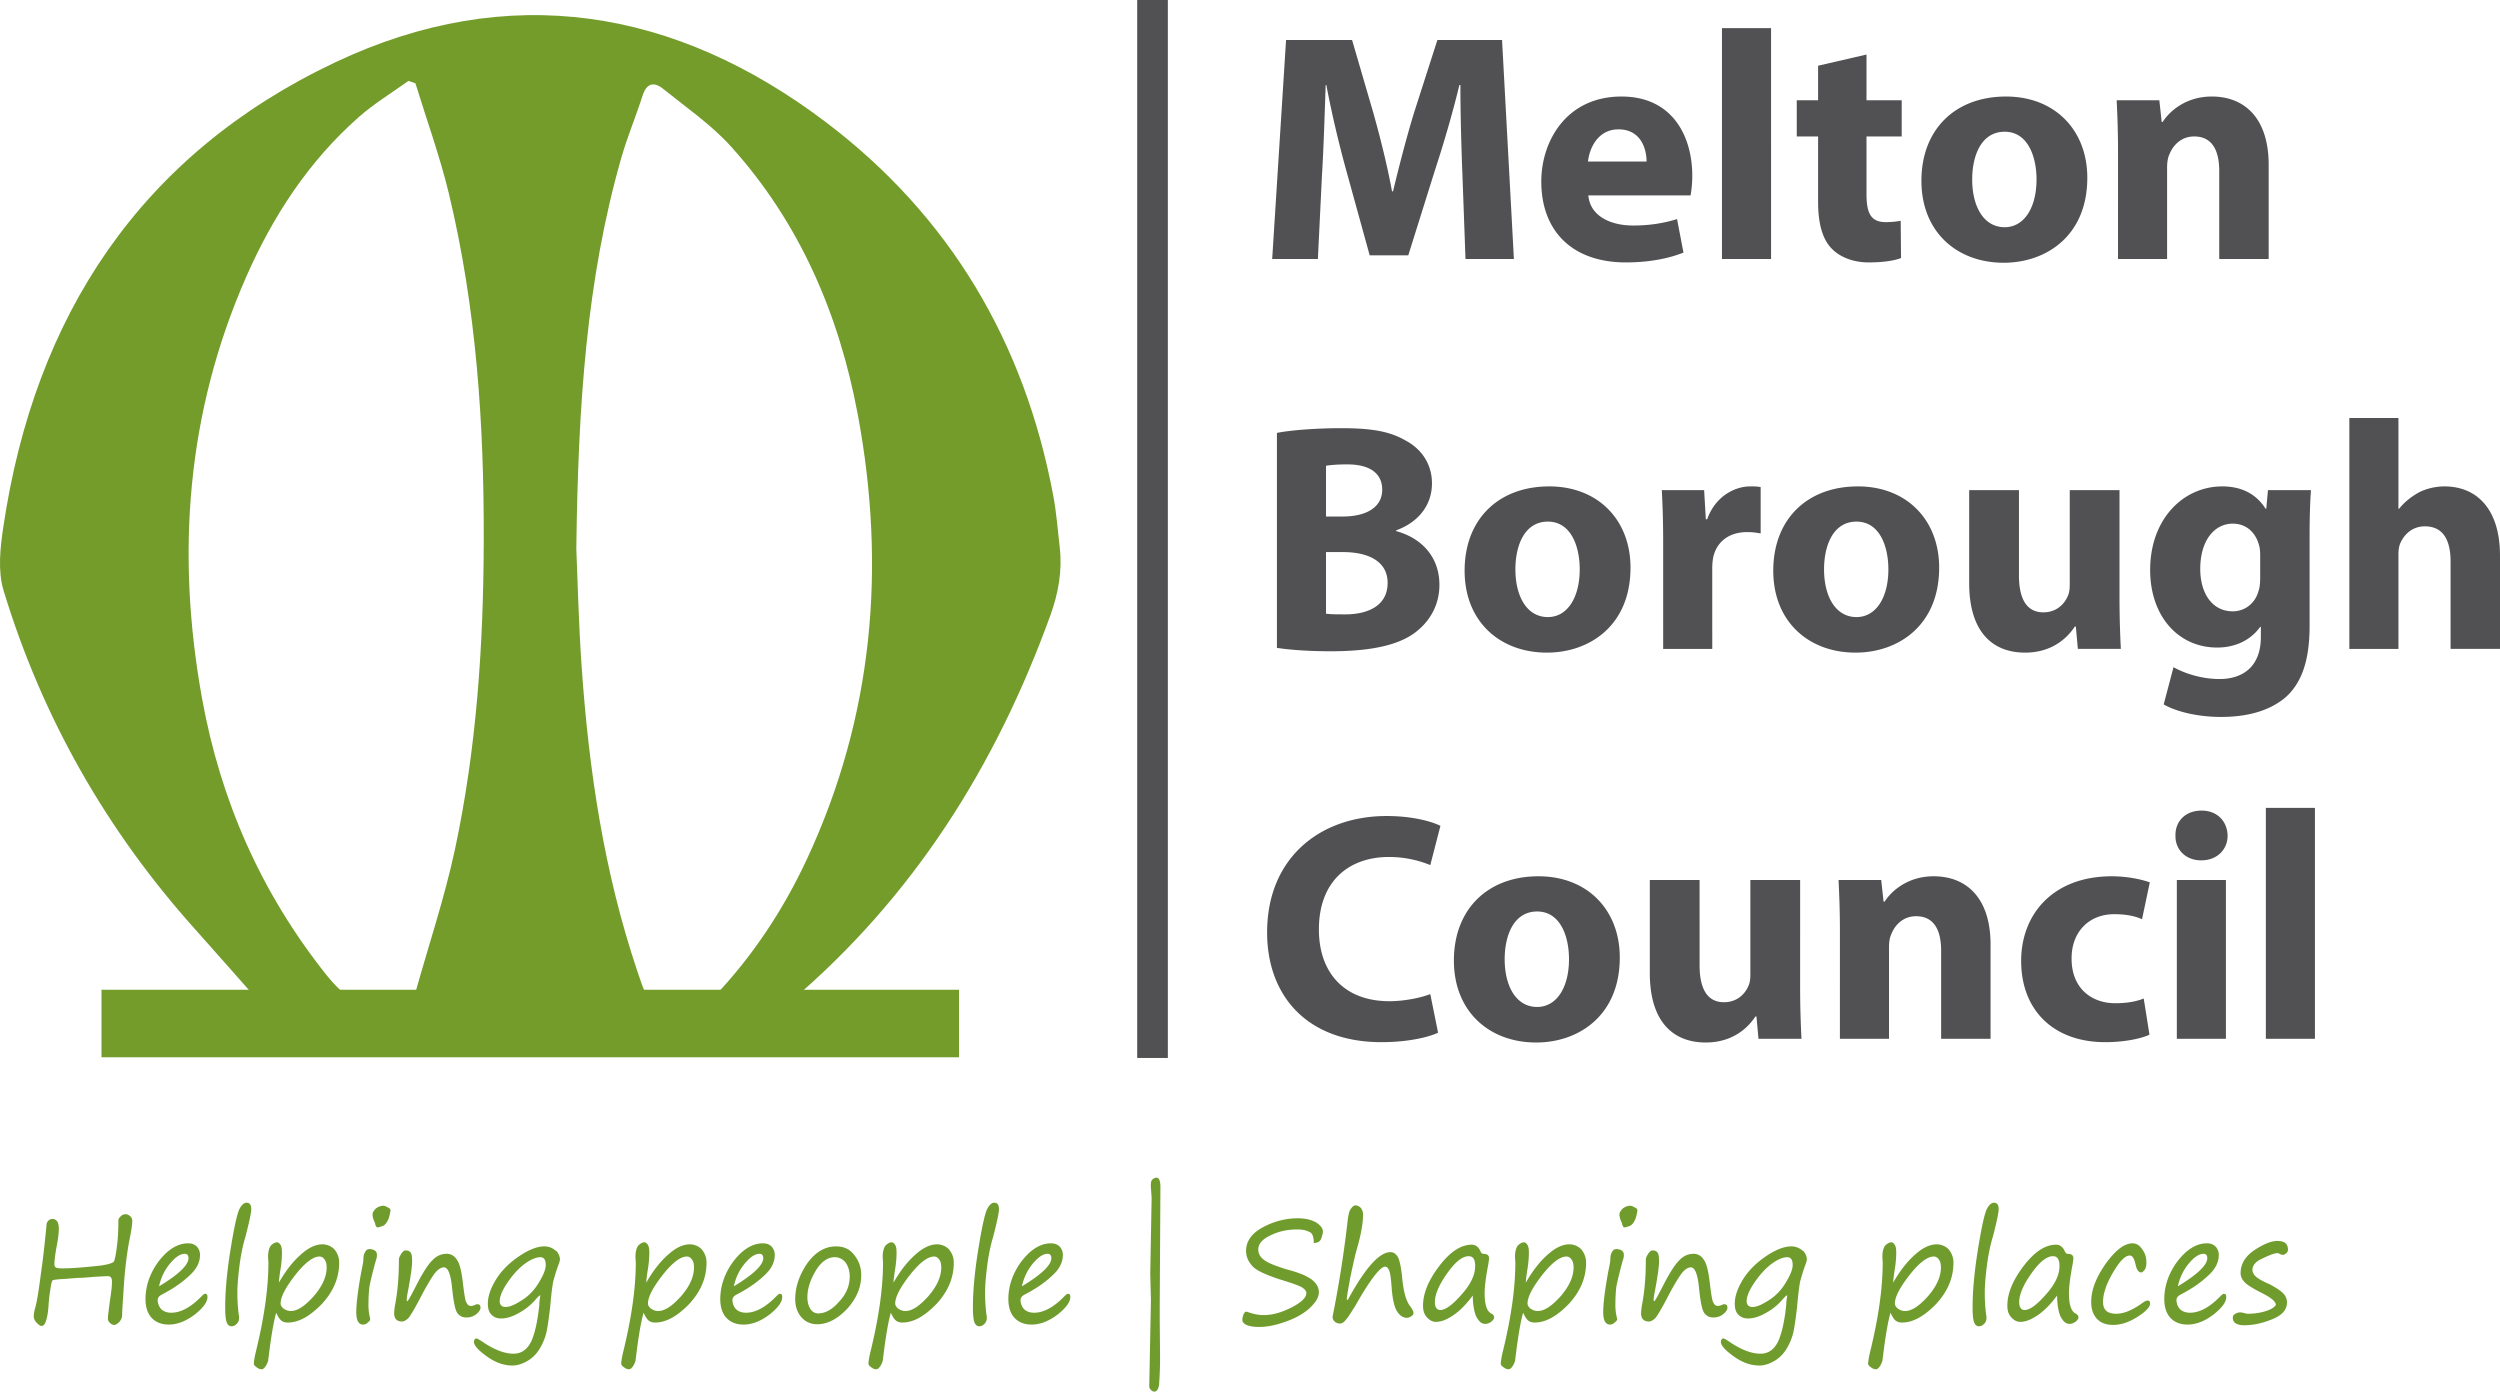 <svg xmlns="http://www.w3.org/2000/svg" width="400" height="223">
  <path fill="#709c2e" d="M362.395 209.82a9.79 9.79 0 0 1-2.655.379c-.108 0-.325 0-.65-.109-.27-.054-.487-.108-.595-.108-.271 0-.596.054-.813.217-.27.108-.433.325-.433.65 0 .758.596 1.191 1.841 1.191 1.409 0 2.925-.325 4.496-.975 1.517-.595 2.33-1.516 2.33-2.654 0-.596-.217-1.137-.759-1.625-.487-.433-1.192-.867-2.004-1.3-1.03-.433-1.788-.867-2.167-1.192-.433-.379-.596-.758-.596-1.137 0-.704.542-1.354 1.68-1.842 1.137-.541 1.895-.812 2.275-.812.108 0 .216 0 .487.162.217.109.38.109.488.109.108 0 .216-.055.433-.217.217-.163.325-.38.325-.596 0-.487-.163-.867-.433-1.083-.271-.217-.705-.325-1.3-.325-.921 0-2.167.487-3.63 1.462-1.462.975-2.22 2.221-2.22 3.684 0 .595.27 1.083.758 1.57.542.488 1.57 1.084 3.087 1.842 1.192.65 1.788 1.192 1.788 1.68-.217.379-.813.758-1.733 1.029zm-6.576-2.817c-.108 0-.27.108-.541.379-1.68 1.733-3.304 2.654-4.875 2.654-.704 0-1.246-.216-1.625-.596a2.201 2.201 0 0 1-.542-1.462c0-.325.217-.596.596-.813 1.896-.975 3.358-2.004 4.496-3.087 1.137-1.03 1.679-2.113 1.679-3.304a1.94 1.94 0 0 0-.488-1.3c-.379-.38-.812-.542-1.408-.542-1.68 0-3.25.975-4.712 2.87-1.409 1.897-2.113 3.955-2.113 6.068 0 1.245.325 2.275.975 2.979.65.704 1.57 1.083 2.763 1.083 1.408 0 2.816-.596 4.17-1.625 1.355-1.083 2.005-2.004 2.005-2.762 0-.38-.109-.542-.38-.542zm-5.579-4.875c.867-1.03 1.625-1.517 2.33-1.517.379 0 .595.217.595.704 0 1.084-1.57 2.6-4.712 4.496.325-1.462.92-2.654 1.787-3.683zm-8.228 8.558c1.354-.866 2.004-1.57 2.004-2.112 0-.325-.108-.488-.379-.488-.27 0-.65.217-1.137.596-1.517 1.03-2.763 1.517-3.9 1.517-1.409 0-2.113-.596-2.113-1.896 0-1.246.488-2.817 1.57-4.659 1.084-1.841 1.95-2.762 2.71-2.762.433 0 .703.487.92 1.408.163.867.488 1.3.921 1.3.162 0 .325-.162.542-.433.216-.325.27-.704.27-1.192 0-.704-.162-1.408-.65-2.058-.433-.65-.92-.975-1.57-.975-1.3 0-2.709 1.083-4.28 3.25-1.516 2.167-2.329 4.17-2.329 6.12 0 1.193.325 2.06.921 2.71.596.65 1.463.974 2.6.974 1.246 0 2.546-.433 3.9-1.3zm-12.331-.054c.433.813.866 1.192 1.462 1.192.271 0 .596-.109.921-.325.325-.271.488-.488.488-.704 0-.271-.163-.488-.488-.65-.704-.38-1.03-1.463-1.03-3.25 0-.921.163-2.438.597-4.659.054-.433.108-.704.108-.92 0-.488-.325-.705-.92-.705-.163 0-.326-.108-.434-.38-.325-.703-.758-1.082-1.408-1.082-1.734 0-3.467 1.137-5.2 3.412-1.734 2.275-2.6 4.388-2.6 6.338 0 .758.162 1.354.595 1.841.434.488.921.759 1.463.759.866 0 1.787-.38 2.817-1.084 1.029-.704 2.058-1.733 3.087-3.141 0 1.462.217 2.6.542 3.358zm-.163-8.07c0 1.407-.704 2.924-2.166 4.55-1.463 1.678-2.6 2.49-3.413 2.49-.542 0-.867-.432-.867-1.245 0-1.246.65-2.763 1.95-4.604 1.3-1.842 2.438-2.763 3.467-2.763.704 0 1.03.542 1.03 1.571zm-11.573-9.21c-.38.65-.867 2.817-1.463 6.5-.596 3.684-.867 6.772-.867 9.263 0 1.084.055 1.896.217 2.384.163.487.434.704.813.704.27 0 .541-.108.812-.38.271-.27.38-.595.38-.974 0-.109 0-.271-.055-.488a28.005 28.005 0 0 1-.217-3.683c0-.975.109-2.33.326-4.063.216-1.733.541-3.358.975-4.767.595-2.329.92-3.791.92-4.387 0-.704-.27-1.03-.758-1.03-.38 0-.758.326-1.083.922zm-14.655 17.93c.27.217.596.325 1.03.325 1.787 0 3.574-1.03 5.47-2.98 1.842-2.003 2.763-4.17 2.763-6.608 0-.812-.271-1.516-.759-2.112a2.66 2.66 0 0 0-1.95-.813c-1.029 0-2.22.542-3.412 1.625-1.246 1.084-2.438 2.6-3.521 4.496 0-.162.054-.92.27-2.22.163-1.03.217-1.896.217-2.6 0-.488-.054-.921-.216-1.192-.163-.271-.38-.434-.542-.434-.38 0-.704.217-1.03.542-.27.38-.433.975-.433 1.788l.055.92c0 4.171-.704 8.992-2.059 14.463-.162.758-.27 1.3-.27 1.734 0 .108.108.325.433.541.27.217.541.325.812.325.163 0 .38-.108.596-.433.217-.271.325-.596.434-.867l.27-2.112c.325-2.438.65-4.28 1.03-5.634.27.596.541 1.03.812 1.246zm6.933-9.75c.217.27.325.704.325 1.246 0 1.516-.704 3.033-2.058 4.604-1.408 1.57-2.6 2.383-3.683 2.383-.434 0-.813-.162-1.138-.379-.325-.27-.487-.541-.487-.812 0-1.084.812-2.6 2.329-4.55 1.57-2.005 2.87-2.98 3.9-2.98.325 0 .596.163.812.488zm-24.425 7.258c-.27 2.6-.704 4.55-1.3 5.85-.65 1.3-1.57 1.95-2.817 1.95-1.408 0-2.979-.595-4.712-1.733-.65-.433-1.084-.704-1.192-.704-.27 0-.433.217-.433.542 0 .595.704 1.354 2.058 2.329 1.354.975 2.708 1.462 4.117 1.462.758 0 1.57-.27 2.329-.704.758-.433 1.408-1.029 1.95-1.896a9.028 9.028 0 0 0 1.137-2.708c.217-.975.38-2.275.596-4.008.163-1.95.325-3.25.488-4.117.216-.759.487-1.788.975-3.034.054-.216.108-.433.108-.541 0-.163-.054-.38-.162-.704-.163-.271-.271-.488-.38-.596-.108-.055-.216-.109-.325-.217a2.661 2.661 0 0 0-1.625-.542c-1.137 0-2.545.542-4.116 1.625-1.517 1.03-2.763 2.275-3.63 3.684-.866 1.408-1.3 2.708-1.3 3.846 0 .758.163 1.354.542 1.733.38.433.921.65 1.571.65.92 0 1.896-.325 2.925-.92a9.416 9.416 0 0 0 2.6-2.113c.433-.488.65-.705.758-.65-.054.433-.162.92-.162 1.516zm1.03-6.391c0 .704-.38 1.625-1.138 2.87-.759 1.246-1.68 2.167-2.763 2.817-1.083.704-1.896 1.03-2.546 1.03a.946.946 0 0 1-.65-.217c-.162-.163-.27-.38-.27-.704 0-.813.487-1.896 1.354-3.142.92-1.3 1.787-2.221 2.762-2.925.92-.65 1.733-.975 2.383-.975.596 0 .867.433.867 1.246zm-14.99 3.629c.217 2.167.488 3.52.813 4.008.379.542.866.759 1.462.759.65 0 1.138-.163 1.625-.542.434-.38.65-.704.65-1.03 0-.378-.162-.541-.487-.541h-.163c-.325.163-.65.27-.867.27-.379 0-.595-.216-.812-.703-.163-.434-.325-1.571-.542-3.413-.216-1.625-.487-2.708-.92-3.304-.434-.65-.976-.921-1.626-.921-.866 0-1.625.325-2.329 1.083-.704.705-1.516 2.005-2.437 3.792-.921 1.788-1.409 2.708-1.517 2.708-.054 0-.108-.108-.108-.216 0-.163.054-.704.216-1.463.434-2.329.65-3.9.65-4.658 0-.704-.054-1.192-.216-1.408-.163-.271-.434-.38-.867-.38-.163 0-.433.163-.65.542-.217.325-.38.65-.38.92 0 2.493-.162 4.876-.595 7.151-.108.596-.163 1.138-.163 1.463 0 .866.434 1.3 1.3 1.3.217 0 .542-.163.921-.488.325-.325 1.138-1.68 2.33-4.008.975-1.788 1.679-2.925 2.112-3.413.488-.542.92-.758 1.3-.758.65 0 1.083 1.083 1.3 3.25zm-10.992-9.913c.38-.217.65-.65.867-1.192.162-.595.27-1.029.27-1.3 0-.162-.162-.325-.433-.433-.27-.162-.487-.27-.704-.27-.433 0-.813.162-1.192.433-.325.325-.541.65-.541.92 0 .38.108.813.325 1.246.054.163.108.271.108.38.108.324.217.487.38.487.162 0 .487-.108.92-.27zm-2.22 9.696c.162-.812.487-2.22 1.028-4.17.163-.38.163-.705.163-.922a.87.87 0 0 0-.271-.595 1.679 1.679 0 0 0-.92-.271c-.326 0-.543.162-.705.487-.217.325-.27.759-.27 1.192 0 .27-.11.867-.326 1.896-.542 2.979-.812 5.146-.812 6.5s.379 2.004 1.083 2.004c.27 0 .542-.108.758-.325.271-.217.38-.38.38-.487 0-.109 0-.217-.055-.38a8.145 8.145 0 0 1-.216-1.895c0-1.192.054-2.167.162-3.034zm-14.114 5.471c.271.217.596.325 1.03.325 1.787 0 3.574-1.03 5.47-2.98 1.842-2.003 2.763-4.17 2.763-6.608 0-.812-.271-1.516-.759-2.112a2.66 2.66 0 0 0-1.95-.813c-1.029 0-2.22.542-3.412 1.625-1.246 1.084-2.438 2.6-3.521 4.496 0-.162.054-.92.27-2.22.163-1.03.217-1.896.217-2.6 0-.488-.054-.921-.216-1.192-.163-.271-.38-.434-.542-.434-.38 0-.704.217-1.03.542-.27.38-.432.975-.432 1.788l.054.92c0 4.171-.704 8.992-2.059 14.463-.162.758-.27 1.3-.27 1.734 0 .108.108.325.433.541.27.217.542.325.812.325.163 0 .38-.108.596-.433.217-.271.325-.596.434-.867l.27-2.112c.325-2.438.65-4.28 1.03-5.634.27.596.541 1.03.812 1.246zm6.934-9.75c.216.27.325.704.325 1.246 0 1.516-.705 3.033-2.059 4.604-1.408 1.57-2.6 2.383-3.683 2.383-.434 0-.813-.162-1.138-.379-.325-.27-.487-.541-.487-.812 0-1.084.812-2.6 2.329-4.55 1.57-2.005 2.87-2.98 3.9-2.98.325 0 .596.163.813.488zm-15.257 9.1c.433.813.867 1.192 1.463 1.192.27 0 .596-.109.92-.325.326-.271.488-.488.488-.704 0-.271-.162-.488-.487-.65-.705-.38-1.03-1.463-1.03-3.25 0-.921.163-2.438.596-4.659.054-.433.109-.704.109-.92 0-.488-.325-.705-.921-.705-.163 0-.325-.108-.434-.38-.325-.703-.758-1.082-1.408-1.082-1.733 0-3.467 1.137-5.2 3.412s-2.6 4.388-2.6 6.338c0 .758.162 1.354.596 1.841.433.488.92.759 1.462.759.867 0 1.788-.38 2.817-1.084 1.03-.704 2.058-1.733 3.087-3.141 0 1.462.217 2.6.542 3.358zm-.162-8.07c0 1.407-.705 2.924-2.167 4.55-1.463 1.678-2.6 2.49-3.413 2.49-.541 0-.866-.432-.866-1.245 0-1.246.65-2.763 1.95-4.604 1.3-1.842 2.437-2.763 3.466-2.763.705 0 1.03.542 1.03 1.571zm-20.427 5.416c-.054 0-.109 0-.109-.108 0-.434.217-1.571.542-3.413.38-1.788.704-3.304 1.03-4.496.703-2.383 1.028-4.28 1.028-5.633 0-.434-.162-.813-.379-1.084-.27-.27-.541-.379-.866-.379-.217 0-.434.163-.705.542-.27.325-.433 1.083-.541 2.112a183.36 183.36 0 0 1-2.167 14.03c-.108.596-.217 1.029-.217 1.191 0 .325.163.542.38.759.216.162.487.27.812.27.27 0 .596-.162.92-.595.326-.325.813-1.138 1.572-2.33 2.329-4.116 3.954-6.175 4.712-6.175.325 0 .542.271.705.759.162.433.27 1.462.379 3.033.162 1.625.433 2.763.866 3.413.434.65.975.975 1.517.975.27 0 .542-.109.758-.271a.596.596 0 0 0 .325-.542c0-.162-.162-.541-.487-.975-.704-.866-1.083-2.329-1.3-4.333-.163-1.842-.433-3.088-.704-3.575-.325-.542-.704-.813-1.192-.813-1.788 0-4.063 2.546-6.825 7.638zm-4.203-9.804c.162-.488.27-.867.27-1.138 0-.488-.378-.975-1.028-1.408-.705-.434-1.734-.705-2.98-.705-1.95 0-3.846.488-5.633 1.463-1.733.92-2.654 2.22-2.654 3.738 0 .812.27 1.57.866 2.275.542.758 2.005 1.462 4.442 2.275 1.95.595 3.196 1.029 3.63 1.3.487.325.703.595.703.92 0 .705-.758 1.463-2.329 2.276-1.57.812-3.087 1.245-4.496 1.245-.758 0-1.57-.162-2.383-.433-.163-.054-.27-.108-.433-.108-.163 0-.271.162-.434.487-.108.325-.162.596-.162.813 0 .325.216.596.65.812.487.217 1.192.325 2.058.325 1.084 0 2.438-.216 3.954-.758 1.517-.488 2.871-1.192 3.955-2.113 1.083-.975 1.625-1.841 1.625-2.654 0-.812-.38-1.462-1.138-2.058-.812-.596-2.112-1.138-4.008-1.625-1.896-.596-3.142-1.084-3.684-1.571-.595-.433-.866-1.03-.866-1.625 0-.867.65-1.625 1.896-2.221 1.3-.65 2.708-.975 4.333-.975.758 0 1.408.108 1.896.38.541.162.758.812.758 1.787.65 0 1.03-.271 1.192-.704zm-27.248-8.071c.054.758.108 1.354.108 1.679l-.216 11.97.108 4.28-.27 13.813c0 .162.107.379.27.541.162.163.325.271.542.271.379 0 .65-.379.758-1.083a56.37 56.37 0 0 0 .162-4.442l-.054-6.012v-2.221l.109-18.959c0-1.03-.217-1.517-.65-1.517-.109 0-.325.055-.596.271-.271.217-.325.65-.271 1.409zm-13.279 16.9c-.108 0-.27.108-.542.379-1.679 1.733-3.304 2.654-4.875 2.654-.704 0-1.245-.216-1.625-.596a2.201 2.201 0 0 1-.541-1.462c0-.325.216-.596.596-.813 1.895-.975 3.358-2.004 4.495-3.087 1.138-1.03 1.68-2.113 1.68-3.304a1.94 1.94 0 0 0-.488-1.3c-.379-.38-.812-.542-1.408-.542-1.68 0-3.25.975-4.713 2.87-1.408 1.897-2.112 3.955-2.112 6.068 0 1.245.325 2.275.975 2.979.65.704 1.57 1.083 2.762 1.083 1.409 0 2.817-.596 4.171-1.625 1.354-1.083 2.004-2.004 2.004-2.763 0-.379-.108-.541-.379-.541zm-5.58-4.875c.868-1.03 1.626-1.517 2.33-1.517.38 0 .596.217.596.704 0 1.084-1.57 2.6-4.713 4.496.325-1.462.921-2.654 1.788-3.683zm-7.293-8.775c-.38.65-.867 2.816-1.463 6.5-.596 3.683-.867 6.77-.867 9.262 0 1.084.055 1.896.217 2.384.163.487.433.704.813.704.27 0 .541-.108.812-.38.27-.27.38-.595.38-.974 0-.109 0-.271-.055-.488a28.005 28.005 0 0 1-.217-3.683c0-.975.109-2.33.325-4.063.217-1.733.542-3.358.975-4.767.596-2.329.921-3.791.921-4.387 0-.704-.27-1.03-.758-1.03-.38 0-.758.326-1.083.922zm-14.655 17.93c.27.216.596.324 1.03.324 1.787 0 3.574-1.03 5.47-2.98 1.842-2.003 2.763-4.17 2.763-6.608 0-.812-.271-1.516-.759-2.112a2.66 2.66 0 0 0-1.95-.813c-1.029 0-2.22.542-3.412 1.625-1.246 1.084-2.438 2.6-3.521 4.496 0-.162.054-.92.27-2.22.163-1.03.217-1.896.217-2.6 0-.488-.054-.921-.216-1.192-.163-.271-.38-.434-.542-.434-.38 0-.704.217-1.03.542-.27.38-.433.975-.433 1.788l.055.92c0 4.171-.705 8.992-2.059 14.463-.162.758-.27 1.3-.27 1.734 0 .108.108.325.433.541.27.217.541.325.812.325.163 0 .38-.108.596-.433.217-.271.325-.596.433-.867l.271-2.112c.325-2.438.65-4.28 1.03-5.634.27.596.541 1.03.812 1.246zm6.933-9.751c.217.27.325.704.325 1.246 0 1.516-.704 3.033-2.058 4.604-1.408 1.57-2.6 2.383-3.683 2.383-.434 0-.813-.162-1.138-.379-.325-.27-.487-.541-.487-.812 0-1.084.812-2.6 2.329-4.55 1.57-2.005 2.87-2.98 3.9-2.98.325 0 .596.163.812.488zm-14.753 7.908c1.516-1.679 2.275-3.466 2.275-5.416 0-1.246-.38-2.33-1.138-3.25-.704-.921-1.679-1.355-2.87-1.355-1.788 0-3.359.921-4.66 2.763-1.245 1.842-1.895 3.737-1.895 5.688 0 1.137.325 2.112.975 2.87.65.759 1.517 1.138 2.546 1.138 1.625 0 3.196-.813 4.767-2.438zm-5.038-6.066c.867-1.463 1.896-2.221 3.088-2.221.704 0 1.3.325 1.733.866.38.542.65 1.3.65 2.221 0 1.517-.596 2.871-1.733 4.063-1.084 1.246-2.221 1.842-3.305 1.842-.541 0-.975-.271-1.245-.705-.325-.487-.488-1.137-.488-1.896 0-1.3.433-2.708 1.3-4.17zm-5.708 3.629c-.109 0-.271.108-.542.379-1.68 1.733-3.304 2.654-4.875 2.654-.704 0-1.246-.216-1.625-.596a2.201 2.201 0 0 1-.542-1.462c0-.325.217-.596.596-.813 1.896-.975 3.358-2.004 4.496-3.087 1.137-1.03 1.68-2.113 1.68-3.304a1.94 1.94 0 0 0-.488-1.3c-.38-.38-.813-.542-1.409-.542-1.679 0-3.25.975-4.712 2.87-1.409 1.897-2.113 3.955-2.113 6.068 0 1.245.325 2.275.975 2.979.65.704 1.571 1.083 2.763 1.083 1.408 0 2.816-.596 4.17-1.625 1.355-1.083 2.005-2.004 2.005-2.763 0-.379-.108-.541-.38-.541zm-5.58-4.875c.867-1.03 1.625-1.517 2.33-1.517.379 0 .595.217.595.704 0 1.084-1.57 2.6-4.712 4.496.325-1.462.92-2.654 1.787-3.683zm-15.413 9.154c.271.217.596.325 1.03.325 1.787 0 3.575-1.03 5.47-2.98 1.842-2.003 2.763-4.17 2.763-6.608 0-.812-.27-1.516-.758-2.112a2.66 2.66 0 0 0-1.95-.813c-1.03 0-2.221.542-3.413 1.625-1.246 1.084-2.437 2.6-3.52 4.496 0-.162.053-.92.27-2.22.163-1.03.217-1.896.217-2.6 0-.488-.054-.921-.217-1.192-.162-.271-.38-.434-.542-.434-.379 0-.704.217-1.029.542-.27.38-.433.975-.433 1.788l.054.92c0 4.171-.704 8.992-2.058 14.463-.163.758-.271 1.3-.271 1.734 0 .108.108.325.433.541.271.217.542.325.813.325.162 0 .379-.108.596-.433.216-.271.325-.596.433-.867l.27-2.112c.326-2.438.65-4.28 1.03-5.634.27.596.542 1.03.812 1.246zm6.934-9.75c.216.27.325.704.325 1.246 0 1.516-.704 3.033-2.059 4.604-1.408 1.57-2.6 2.383-3.683 2.383-.433 0-.812-.162-1.137-.379-.325-.27-.488-.541-.488-.812 0-1.084.813-2.6 2.33-4.55 1.57-2.005 2.87-2.98 3.9-2.98.324 0 .595.163.812.488zM86.29 208.79c-.27 2.6-.704 4.55-1.3 5.85-.65 1.3-1.57 1.95-2.816 1.95-1.409 0-2.98-.595-4.713-1.733-.65-.433-1.083-.704-1.192-.704-.27 0-.433.217-.433.542 0 .595.704 1.354 2.058 2.329 1.355.975 2.709 1.462 4.117 1.462.758 0 1.57-.27 2.33-.704.758-.433 1.408-1.029 1.95-1.896a9.028 9.028 0 0 0 1.137-2.708c.216-.975.379-2.275.596-4.008.162-1.95.325-3.25.487-4.117.217-.759.488-1.788.975-3.034.054-.216.109-.433.109-.541 0-.163-.055-.38-.163-.704-.162-.271-.27-.488-.38-.596-.107-.054-.216-.109-.324-.217a2.661 2.661 0 0 0-1.625-.542c-1.138 0-2.546.542-4.117 1.625-1.517 1.03-2.762 2.275-3.63 3.684-.866 1.408-1.3 2.708-1.3 3.846 0 .758.163 1.354.543 1.733.379.433.92.65 1.57.65.921 0 1.896-.325 2.925-.92a9.416 9.416 0 0 0 2.6-2.113c.434-.488.65-.705.759-.65-.054.433-.163.92-.163 1.516zm1.03-6.391c0 .704-.38 1.625-1.138 2.87-.758 1.246-1.68 2.167-2.763 2.817-1.083.704-1.895 1.03-2.545 1.03a.946.946 0 0 1-.65-.217c-.163-.163-.271-.38-.271-.704 0-.813.487-1.896 1.354-3.142.92-1.3 1.787-2.221 2.762-2.925.921-.65 1.734-.975 2.384-.975.596 0 .866.433.866 1.246zm-14.99 3.629c.217 2.167.488 3.52.813 4.008.38.542.867.759 1.462.759.65 0 1.138-.163 1.626-.542.433-.38.65-.704.65-1.03 0-.378-.163-.541-.488-.541h-.162c-.325.163-.65.27-.867.27-.38 0-.596-.216-.813-.703-.162-.434-.325-1.571-.541-3.413-.217-1.625-.488-2.708-.921-3.304-.434-.65-.975-.921-1.625-.921-.867 0-1.625.325-2.33 1.083-.704.705-1.516 2.005-2.437 3.792-.92 1.788-1.408 2.709-1.517 2.709-.054 0-.108-.109-.108-.217 0-.163.054-.704.217-1.463.433-2.329.65-3.9.65-4.658 0-.704-.054-1.192-.217-1.408-.162-.271-.433-.38-.867-.38-.162 0-.433.163-.65.542-.216.325-.379.65-.379.92 0 2.493-.162 4.876-.596 7.151-.108.596-.162 1.138-.162 1.463 0 .866.433 1.3 1.3 1.3.216 0 .541-.163.92-.488.326-.325 1.138-1.68 2.33-4.008.975-1.788 1.68-2.925 2.112-3.413.488-.542.921-.758 1.3-.758.65 0 1.084 1.083 1.3 3.25zm-10.992-9.913c.38-.217.65-.65.867-1.192.163-.595.27-1.029.27-1.3 0-.162-.162-.325-.432-.433-.271-.162-.488-.27-.705-.27-.433 0-.812.162-1.191.433-.325.325-.542.65-.542.92 0 .38.108.813.325 1.246.054.163.108.271.108.38.109.324.217.487.38.487.162 0 .487-.108.92-.27zm-2.22 9.696c.162-.812.487-2.22 1.029-4.17.162-.38.162-.705.162-.922a.87.87 0 0 0-.27-.595 1.679 1.679 0 0 0-.922-.271c-.325 0-.541.162-.704.487-.216.325-.27.759-.27 1.192 0 .27-.109.867-.326 1.896-.541 2.979-.812 5.146-.812 6.5s.38 2.004 1.083 2.004c.271 0 .542-.108.759-.325.27-.217.379-.38.379-.487 0-.109 0-.217-.054-.38a8.146 8.146 0 0 1-.217-1.895c0-1.192.054-2.167.162-3.034zm-14.114 5.471c.271.217.596.325 1.03.325 1.787 0 3.575-1.03 5.47-2.98 1.842-2.003 2.763-4.17 2.763-6.608 0-.812-.27-1.516-.758-2.112a2.66 2.66 0 0 0-1.95-.813c-1.03 0-2.221.542-3.413 1.625-1.246 1.084-2.437 2.6-3.52 4.496 0-.162.053-.92.27-2.22.163-1.03.217-1.896.217-2.6 0-.488-.054-.921-.217-1.192-.162-.271-.379-.434-.542-.434-.379 0-.704.217-1.029.542-.27.38-.433.975-.433 1.788l.054.92c0 4.171-.704 8.992-2.058 14.463-.163.758-.271 1.3-.271 1.734 0 .108.108.325.433.541.271.217.542.325.813.325.162 0 .379-.108.596-.433.216-.271.325-.596.433-.867l.27-2.112c.326-2.438.65-4.28 1.03-5.634.27.596.542 1.03.812 1.246zm6.934-9.75c.217.27.325.704.325 1.246 0 1.516-.704 3.033-2.058 4.604-1.409 1.57-2.6 2.383-3.684 2.383-.433 0-.812-.162-1.137-.379-.325-.27-.488-.541-.488-.812 0-1.084.813-2.6 2.33-4.55 1.57-2.005 2.87-2.98 3.9-2.98.324 0 .595.163.812.488zm-13.578-8.18c-.379.65-.866 2.817-1.462 6.5-.596 3.684-.867 6.772-.867 9.263 0 1.084.054 1.896.217 2.384.162.487.433.704.812.704.271 0 .542-.108.813-.38.27-.27.379-.595.379-.974 0-.109 0-.271-.054-.488a28.005 28.005 0 0 1-.217-3.683c0-.975.108-2.33.325-4.063.217-1.733.542-3.358.975-4.767.596-2.329.92-3.791.92-4.387 0-.704-.27-1.03-.757-1.03-.38 0-.759.326-1.084.922zm-5.546 13.65c-.108 0-.27.11-.541.38-1.68 1.733-3.305 2.654-4.876 2.654-.704 0-1.245-.216-1.625-.596a2.201 2.201 0 0 1-.541-1.462c0-.325.216-.596.596-.813 1.895-.975 3.358-2.004 4.496-3.087 1.137-1.03 1.679-2.113 1.679-3.304a1.94 1.94 0 0 0-.488-1.3c-.379-.38-.812-.542-1.408-.542-1.68 0-3.25.975-4.713 2.87-1.408 1.897-2.112 3.955-2.112 6.068 0 1.245.325 2.275.975 2.979.65.704 1.57 1.083 2.762 1.083 1.409 0 2.817-.596 4.171-1.625 1.354-1.083 2.004-2.004 2.004-2.763 0-.379-.108-.541-.379-.541zm-5.579-4.874c.867-1.03 1.625-1.517 2.33-1.517.378 0 .595.217.595.704 0 1.084-1.57 2.6-4.713 4.496.325-1.462.921-2.654 1.788-3.683zm-7.911-7.53c-.217.217-.38.434-.38.596 0 1.409-.053 2.763-.216 4.063-.162 1.354-.325 2.167-.487 2.546-.163.325-1.3.65-3.359.812-2.058.217-3.683.325-4.929.325-.542 0-.92-.054-1.03-.162-.162-.109-.216-.271-.216-.488 0-.596.108-1.462.325-2.708.271-1.354.38-2.33.38-2.98 0-1.029-.326-1.57-1.084-1.57-.217 0-.38.108-.596.27-.162.217-.27.38-.27.542-.272 2.763-.542 5.417-.922 7.963-.325 2.546-.595 4.28-.866 5.308-.217.705-.271 1.192-.271 1.517 0 .325.162.704.487 1.03.325.324.542.487.759.487.325 0 .596-.325.758-.975.217-.704.325-1.571.38-2.6.053-.596.108-1.355.27-2.221.108-.921.27-1.463.38-1.517.108-.054.812-.162 2.058-.217 1.245-.108 2.004-.162 2.329-.162.27 0 1.029-.054 2.22-.163 1.084-.054 1.788-.108 2.167-.108.271 0 .434.054.542.217.108.108.163.325.163.704 0 .65-.109 1.625-.325 2.98-.217 1.624-.325 2.6-.325 2.87s.108.542.325.704c.216.217.433.325.704.325.216 0 .487-.162.812-.487.271-.325.434-.704.434-1.03 0-.595.108-2.166.27-4.658a65.4 65.4 0 0 1 .813-6.987c.38-1.788.542-2.926.542-3.467 0-.325-.163-.596-.325-.759-.271-.216-.488-.325-.759-.325-.27 0-.541.109-.758.325zm0 0"/>
  <path fill="#515154" d="M362.536 166.204h7.854v-36.942h-7.854zm-6.39 0V140.8h-7.854v25.404zm-3.9-36.509c-2.6 0-4.225 1.734-4.17 4.009-.055 2.166 1.57 3.954 4.116 3.954 2.6 0 4.225-1.788 4.225-3.954-.054-2.275-1.625-4.009-4.17-4.009zm-9.252 30.063c-1.192.488-2.655.759-4.55.759-3.846 0-6.988-2.438-6.988-7.096-.054-4.171 2.654-7.15 6.825-7.15 2.113 0 3.521.379 4.442.812l1.246-5.904c-1.68-.596-3.955-.975-6.067-.975-9.425 0-14.517 6.067-14.517 13.542 0 7.962 5.254 13 13.434 13 3.033 0 5.687-.542 7.096-1.192zm-48.609 6.446h7.855v-14.68c0-.703.108-1.516.325-1.95.541-1.462 1.841-2.978 4.008-2.978 2.87 0 4.008 2.22 4.008 5.525v14.083h7.909v-15.058c0-7.53-3.9-10.942-9.1-10.942-4.225 0-6.825 2.437-7.855 4.062h-.162l-.38-3.466h-6.824c.108 2.22.216 4.929.216 8.07zm-6.364-25.404h-7.963v15.112c0 .596-.054 1.246-.27 1.734-.488 1.246-1.734 2.708-3.955 2.708-2.708 0-3.9-2.22-3.9-5.904V140.8h-7.962v14.896c0 7.854 3.791 11.104 8.937 11.104 4.55 0 6.934-2.6 7.963-4.17h.162l.325 3.574h6.88a155.93 155.93 0 0 1-.217-8.179zm-41.857-.596c-8.125 0-13.542 5.254-13.542 13.488 0 8.179 5.687 13.108 13.163 13.108 6.77 0 13.379-4.28 13.379-13.596 0-7.638-5.2-13-13-13zm-.217 5.633c3.63 0 5.092 3.846 5.092 7.638 0 4.55-2.004 7.638-5.092 7.638-3.358 0-5.2-3.305-5.2-7.638 0-3.738 1.408-7.638 5.2-7.638zm-17.103 13.217c-1.516.596-4.17 1.138-6.554 1.138-7.096 0-11.267-4.442-11.267-11.484 0-7.8 4.875-11.592 11.213-11.592 2.763 0 5.038.65 6.608 1.3l1.625-6.283c-1.408-.704-4.495-1.571-8.612-1.571-10.617 0-19.121 6.663-19.121 18.634 0 9.967 6.229 17.55 18.308 17.55 4.28 0 7.584-.813 9.046-1.517zm147.051-55.23h7.855V88.765c0-.595.054-1.245.27-1.787.596-1.408 1.896-2.763 3.955-2.763 2.979 0 4.117 2.275 4.117 5.634v13.975H400V88.928c0-7.638-3.846-11.104-8.883-11.104-1.463 0-2.98.379-4.117.975-1.246.704-2.275 1.516-3.142 2.6h-.108V66.882h-7.855zm-13.022-25.405-.271 2.98h-.108c-1.3-2.059-3.467-3.575-6.934-3.575-6.23 0-11.537 5.2-11.537 13.379 0 7.313 4.441 12.404 10.725 12.404 2.925 0 5.362-1.191 6.879-3.304h.108v1.625c0 4.713-2.87 6.717-6.608 6.717-2.98 0-5.742-.975-7.367-1.896l-1.57 5.958c2.274 1.3 5.85 2.005 9.154 2.005 3.737 0 7.529-.759 10.346-3.142 2.87-2.546 3.845-6.554 3.845-11.43V85.95c0-3.792.109-5.959.217-7.53zm-1.246 14.084c0 .65-.054 1.517-.27 2.058-.488 1.896-2.113 3.25-4.118 3.25-3.358 0-5.2-2.979-5.2-6.77 0-4.659 2.33-7.259 5.2-7.259 2.167 0 3.684 1.408 4.225 3.52.109.38.163.922.163 1.463zm-22.506-14.084h-7.963v15.113c0 .596-.054 1.246-.27 1.734-.488 1.245-1.734 2.708-3.955 2.708-2.708 0-3.9-2.221-3.9-5.904V78.42h-7.963v14.895c0 7.855 3.792 11.105 8.938 11.105 4.55 0 6.933-2.6 7.963-4.171h.162l.325 3.575h6.88a155.93 155.93 0 0 1-.217-8.18zm-41.857-.595c-8.126 0-13.542 5.254-13.542 13.487 0 8.18 5.687 13.109 13.162 13.109 6.771 0 13.38-4.28 13.38-13.596 0-7.638-5.2-13-13-13zm-.217 5.633c3.63 0 5.092 3.846 5.092 7.638 0 4.55-2.005 7.637-5.092 7.637-3.359 0-5.2-3.304-5.2-7.637 0-3.738 1.408-7.638 5.2-7.638zm-30.94 20.367h7.853V90.932c0-.65.055-1.246.163-1.787.542-2.438 2.492-4.009 5.417-4.009.92 0 1.57.109 2.166.217v-7.421c-.595-.108-.975-.108-1.679-.108-2.437 0-5.579 1.57-6.879 5.254h-.217l-.27-4.659h-6.771c.108 2.167.216 4.605.216 8.342zm-18.228-26c-8.125 0-13.542 5.254-13.542 13.487 0 8.18 5.688 13.109 13.163 13.109 6.771 0 13.38-4.28 13.38-13.596 0-7.638-5.2-13-13-13zm-.216 5.633c3.629 0 5.091 3.846 5.091 7.638 0 4.55-2.004 7.637-5.091 7.637-3.359 0-5.2-3.304-5.2-7.637 0-3.738 1.408-7.638 5.2-7.638zm-43.356 20.204c1.787.271 4.712.542 8.612.542 6.934 0 11.213-1.137 13.759-3.196 2.166-1.733 3.629-4.279 3.629-7.42 0-4.55-2.925-7.53-6.934-8.613v-.109c3.955-1.462 5.742-4.387 5.742-7.529 0-3.142-1.733-5.525-4.17-6.825-2.6-1.517-5.526-2.004-10.4-2.004-3.9 0-8.126.325-10.238.758zm7.854-29.142c.704-.108 1.679-.216 3.412-.216 3.575 0 5.58 1.408 5.58 4.062 0 2.6-2.221 4.28-6.392 4.28h-2.6zm0 13.813h2.708c3.954 0 7.15 1.408 7.15 4.93 0 3.683-3.196 5.037-6.77 5.037-1.355 0-2.276 0-3.088-.108zm126.722-46.889h7.854V26.764c0-.704.109-1.517.325-1.95.542-1.462 1.842-2.98 4.009-2.98 2.87 0 4.008 2.222 4.008 5.526v14.083h7.909V26.385c0-7.53-3.9-10.942-9.1-10.942-4.225 0-6.826 2.438-7.855 4.063h-.162l-.38-3.467h-6.824c.108 2.22.216 4.93.216 8.07zm-17.915-26c-8.125 0-13.542 5.254-13.542 13.488 0 8.18 5.688 13.108 13.163 13.108 6.77 0 13.38-4.279 13.38-13.596 0-7.637-5.2-13-13.001-13zm-.217 5.633c3.63 0 5.092 3.846 5.092 7.638 0 4.55-2.004 7.638-5.092 7.638-3.358 0-5.2-3.304-5.2-7.638 0-3.737 1.409-7.638 5.2-7.638zm-29.857-10.562v5.525h-3.413v5.796h3.413v10.4c0 3.575.704 6.013 2.167 7.53 1.246 1.3 3.358 2.22 5.904 2.22 2.275 0 4.117-.27 5.2-.704l-.054-5.958c-.596.108-1.354.216-2.383.216-2.384 0-3.088-1.408-3.088-4.496v-9.208h5.633v-5.796h-5.633V8.726Zm-15.379 30.93h7.855V4.5h-7.855zm-5.022-10.184c.109-.596.271-1.788.271-3.142 0-6.283-3.142-12.675-11.32-12.675-8.83 0-12.839 7.15-12.839 13.596 0 7.909 4.93 12.946 13.542 12.946 3.467 0 6.609-.542 9.209-1.57l-1.03-5.363c-2.112.65-4.333 1.029-7.041 1.029-3.684 0-6.88-1.571-7.15-4.821zm-16.412-5.417c.216-2.112 1.57-5.146 4.875-5.146 3.629 0 4.496 3.196 4.496 5.146zm-19.603 15.6h7.746l-1.896-35.046h-10.346l-3.738 11.646c-1.191 3.9-2.383 8.504-3.358 12.567h-.163c-.758-4.117-1.841-8.45-2.979-12.513l-3.412-11.7h-10.563l-2.22 35.046h7.312l.65-13.325c.27-4.333.433-9.75.596-14.517h.108c.867 4.605 2.058 9.588 3.196 13.705l3.737 13.542h6.176l4.279-13.65c1.354-4.117 2.816-9.1 3.9-13.597h.162c0 5.092.163 10.238.325 14.409zm0 0"/>
  <path fill="none" stroke="#515154" stroke-width="4.902" d="M184.403 0v169.274"/>
  <path fill="#739c2b" d="M66.467 13.325c-.366-.121-.745-.257-1.124-.379-2.695 1.937-5.58 3.683-8.044 5.877-7.963 7.056-13.65 15.79-17.902 25.459-9.547 21.721-11.254 44.336-7.07 67.466 2.953 16.331 9.453 31.119 19.867 44.2 3.06 3.82 6.256 6.108 11.348 5.322 1.503-.23 2.37-.5 2.79-1.977 2.153-7.773 4.753-15.451 6.445-23.319 3.48-16.25 4.578-32.771 4.618-49.36.068-18.742-1.178-37.376-5.58-55.657-1.435-5.959-3.547-11.768-5.348-17.632M92.21 87.751c.203 4.632.352 11.877.867 19.108 1.15 16.48 3.588 32.758 8.883 48.494 1.964 5.836 1.964 5.796 8.044 5.863 1.706.028 2.98-.392 4.198-1.679 6.23-6.54 11.131-13.975 14.923-22.114 10.604-22.79 12.689-46.638 8.112-71.149-3.006-16.02-9.29-30.672-20.327-42.887-3.141-3.467-7.11-6.189-10.765-9.14-1.49-1.22-2.695-.976-3.345 1.082-1.07 3.345-2.438 6.595-3.4 9.954-5.592 19.568-6.892 39.637-7.19 62.468M41.523 161.19h2.18c-.298.203-.596.393-.894.596-3.873-4.388-7.732-8.789-11.632-13.15C17.012 132.833 6.734 114.769.572 94.483c-.948-3.115-.542-6.839-.04-10.17 5.01-33.828 21.991-59.625 53.11-74.345 27.734-13.109 54.426-8.68 78.584 9.642 19.771 14.99 31.688 35.181 36.28 59.611.527 2.763.73 5.593 1.055 8.396.42 3.71-.216 7.258-1.476 10.766-8.72 24.132-21.965 45.203-41.695 61.927-.163.149-.298.339-.637.718.813.067 1.45.162 2.072.162"/>
  <path fill="none" stroke="#739c2b" stroke-width="10.802" d="M16.24 163.762h137.206"/>
</svg>
